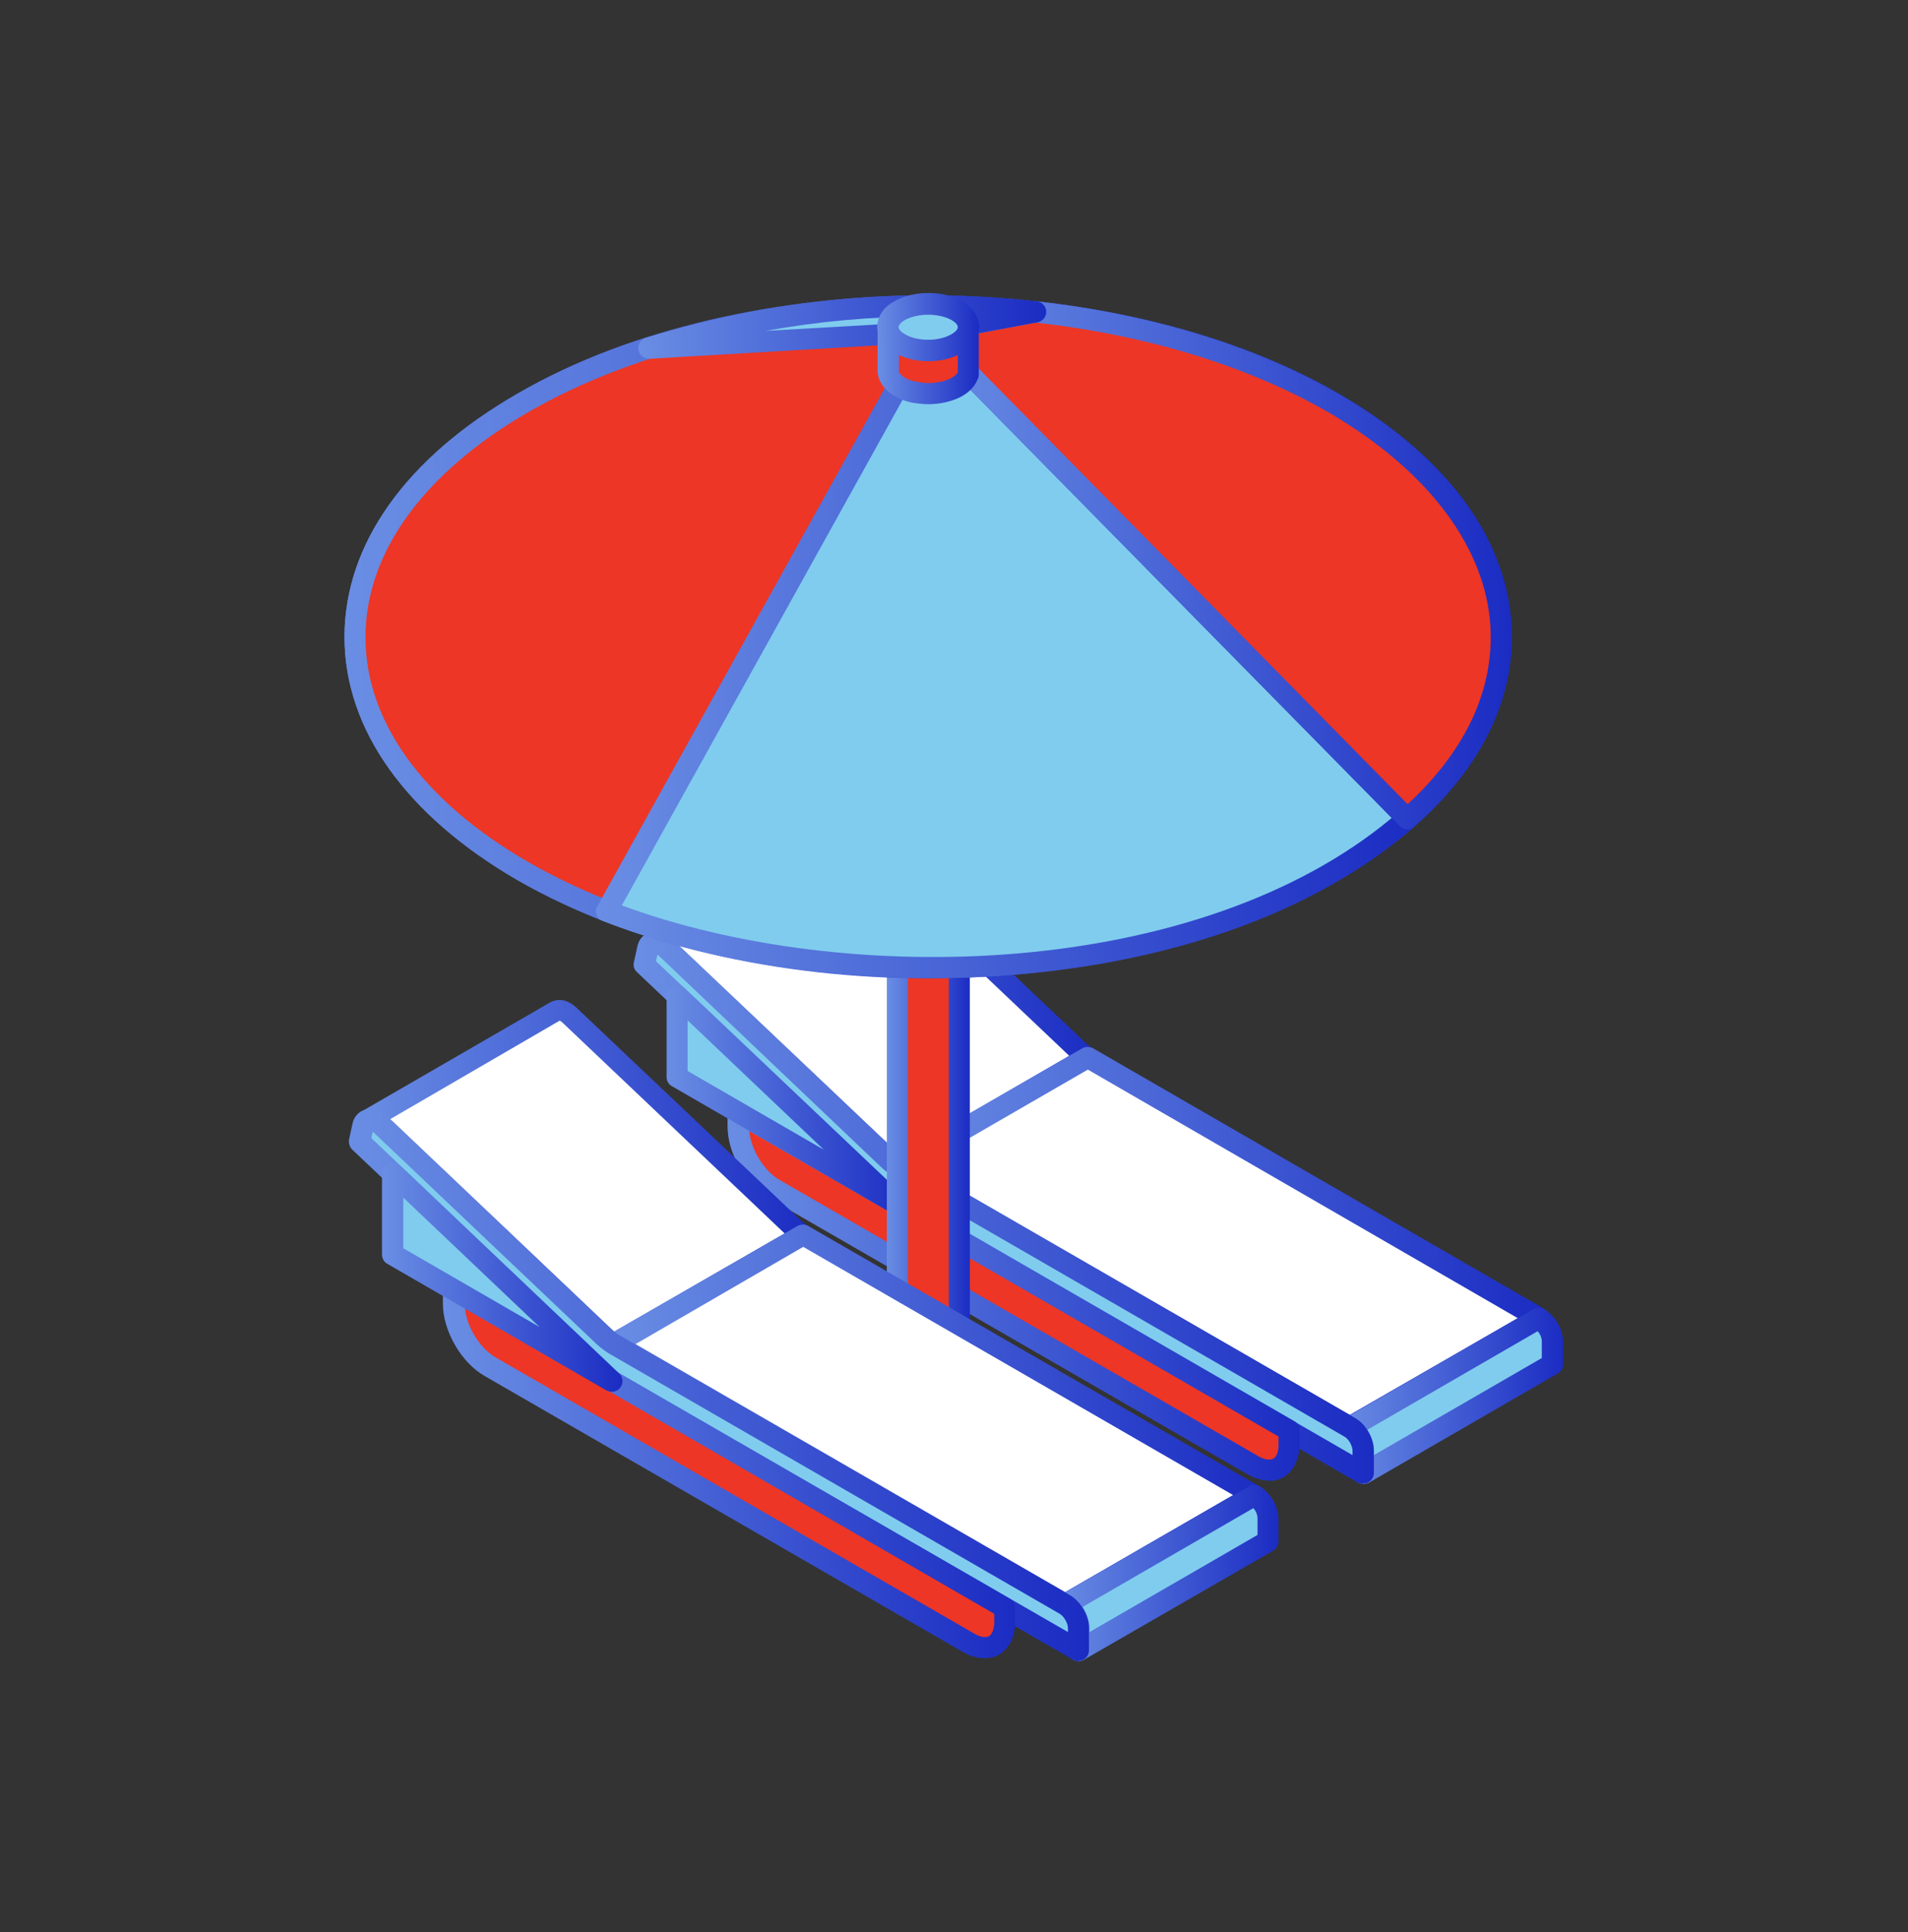 <?xml version="1.0" encoding="UTF-8"?>
<svg xmlns="http://www.w3.org/2000/svg" width="80" height="81" viewBox="0 0 80 81" fill="none">
  <rect x="0" y="0" width="80" height="81" fill="#333333" stroke="none"/>
  <g id="Hospitality Icon">
    <path id="Vector" fill-rule="evenodd" clip-rule="evenodd" d="M27.648 39.528C27.547 39.485 27.432 39.485 27.331 39.528L35.268 34.94C35.484 34.839 35.686 34.983 35.845 35.113L45.224 44.002C45.354 44.132 45.484 44.233 45.628 44.319L37.692 48.894C37.533 48.821 37.403 48.706 37.288 48.59L28.182 39.947C28.038 39.817 27.836 39.601 27.663 39.514L27.648 39.528Z" fill="white"></path>
    <path id="Vector_2" fill-rule="evenodd" clip-rule="evenodd" d="M28.296 39.471C28.296 39.471 28.368 39.529 28.397 39.572L37.574 48.273C37.574 48.273 37.646 48.345 37.69 48.389L44.833 44.262L35.54 35.445C35.453 35.373 35.41 35.358 35.395 35.358L28.296 39.471ZM37.675 49.355C37.603 49.355 37.517 49.327 37.459 49.298C37.286 49.211 37.127 49.081 36.968 48.937L27.776 40.207C27.704 40.135 27.545 39.99 27.473 39.962L27.517 39.875L27.459 39.947C27.242 40.062 27.026 39.947 26.91 39.745C26.795 39.543 26.91 39.283 27.098 39.153L35.035 34.579C35.309 34.435 35.684 34.406 36.131 34.81L45.511 43.713C45.626 43.814 45.727 43.901 45.828 43.959C45.958 44.045 46.045 44.19 46.045 44.348C46.045 44.507 45.972 44.651 45.828 44.738L37.892 49.312C37.819 49.355 37.733 49.37 37.661 49.37L37.675 49.355Z" fill="url(#paint0_linear_556_7628)"></path>
    <path id="Vector_3" fill-rule="evenodd" clip-rule="evenodd" d="M37.677 48.922L45.613 44.334C51.919 47.97 58.225 51.621 64.531 55.257L56.594 59.832C50.289 56.195 43.997 52.559 37.677 48.922Z" fill="white"></path>
    <path id="Vector_4" fill-rule="evenodd" clip-rule="evenodd" d="M38.57 48.922L56.593 59.312L63.635 55.257L45.612 44.839L38.57 48.908V48.922ZM56.593 60.279C56.521 60.279 56.449 60.25 56.362 60.221L37.445 49.297C37.3 49.225 37.214 49.067 37.214 48.922C37.214 48.764 37.3 48.605 37.445 48.533L45.381 43.944C45.511 43.872 45.684 43.872 45.829 43.944L64.746 54.867C64.876 54.94 64.963 55.098 64.963 55.257C64.963 55.401 64.891 55.56 64.746 55.647L56.81 60.221C56.738 60.264 56.651 60.279 56.579 60.279H56.593Z" fill="url(#paint1_linear_556_7628)"></path>
    <path id="Vector_5" fill-rule="evenodd" clip-rule="evenodd" d="M56.597 59.831L64.533 55.257C64.865 55.474 65.082 55.849 65.096 56.238V57.191L57.159 61.765V60.827C57.159 60.423 56.929 60.048 56.597 59.831Z" fill="#80CCEE"></path>
    <path id="Vector_6" fill-rule="evenodd" clip-rule="evenodd" d="M57.316 59.932C57.489 60.178 57.59 60.495 57.605 60.798V61L64.646 56.931V56.238C64.646 56.08 64.574 55.921 64.473 55.805L57.316 59.947V59.932ZM57.157 62.198C57.085 62.198 57.013 62.198 56.941 62.154C56.796 62.068 56.71 61.924 56.71 61.765V60.827C56.71 60.596 56.566 60.351 56.349 60.221C56.219 60.149 56.133 59.99 56.147 59.846C56.147 59.687 56.234 59.543 56.364 59.471L64.3 54.882C64.459 54.81 64.632 54.81 64.762 54.896C65.224 55.185 65.512 55.69 65.541 56.238V57.205C65.541 57.349 65.454 57.508 65.31 57.58L57.374 62.169C57.374 62.169 57.229 62.212 57.143 62.212L57.157 62.198Z" fill="url(#paint2_linear_556_7628)"></path>
    <path id="Vector_7" fill-rule="evenodd" clip-rule="evenodd" d="M27.013 40.437L27.171 39.773C27.244 39.441 27.576 39.398 27.893 39.716L37.258 48.605C37.402 48.734 37.532 48.835 37.676 48.922L41.529 51.144L43.477 52.27L56.594 59.831C56.912 60.019 57.157 60.466 57.157 60.827V61.765L37.575 50.466C34.069 47.118 30.534 43.785 27.013 40.452V40.437Z" fill="#80CCEE"></path>
    <path id="Vector_8" fill-rule="evenodd" clip-rule="evenodd" d="M27.503 40.293L37.893 50.135L56.71 61V60.827C56.71 60.611 56.551 60.322 56.363 60.221L37.446 49.297C37.272 49.211 37.114 49.081 36.955 48.937L27.59 40.033C27.59 40.033 27.59 40.033 27.561 40.033L27.503 40.308V40.293ZM57.157 62.198C57.085 62.198 57.013 62.198 56.941 62.155L37.359 50.842L26.71 40.755C26.594 40.654 26.537 40.495 26.58 40.337L26.724 39.673C26.782 39.384 26.969 39.168 27.244 39.081C27.561 38.98 27.893 39.081 28.196 39.384L37.575 48.273C37.676 48.374 37.792 48.461 37.893 48.518L56.811 59.442C57.258 59.687 57.604 60.279 57.604 60.813V61.751C57.604 61.909 57.518 62.054 57.373 62.14C57.316 62.184 57.229 62.184 57.143 62.184L57.157 62.198Z" fill="url(#paint3_linear_556_7628)"></path>
    <path id="Vector_9" fill-rule="evenodd" clip-rule="evenodd" d="M30.969 46.628L37.534 50.423L54.057 59.976V60.568C54.057 61.044 53.884 61.376 53.609 61.549C53.335 61.722 52.96 61.693 52.527 61.448L32.469 49.861C31.647 49.384 30.969 48.215 30.969 47.234V46.643V46.628Z" fill="#ED3625"></path>
    <path id="Vector_10" fill-rule="evenodd" clip-rule="evenodd" d="M31.414 47.407C31.486 48.186 32.035 49.095 32.698 49.471L52.756 61.043C53.001 61.188 53.247 61.231 53.391 61.144C53.535 61.072 53.607 60.841 53.607 60.553V60.221L31.428 47.422L31.414 47.407ZM53.203 62.068C52.929 62.068 52.612 61.981 52.309 61.808L32.251 50.235C31.27 49.672 30.505 48.359 30.505 47.219V46.628C30.505 46.469 30.591 46.325 30.736 46.238C30.866 46.166 31.039 46.166 31.169 46.238L54.257 59.572C54.401 59.644 54.488 59.788 54.488 59.961V60.553C54.488 61.159 54.242 61.664 53.824 61.924C53.636 62.025 53.42 62.082 53.203 62.082V62.068Z" fill="url(#paint4_linear_556_7628)"></path>
    <path id="Vector_11" fill-rule="evenodd" clip-rule="evenodd" d="M37.576 50.466L28.398 45.156V41.736L37.576 50.466Z" fill="#80CCEE"></path>
    <path id="Vector_12" fill-rule="evenodd" clip-rule="evenodd" d="M28.83 44.896L34.545 48.201L28.83 42.775V44.896ZM37.575 50.899C37.503 50.899 37.416 50.899 37.358 50.842L28.167 45.531C28.037 45.459 27.95 45.315 27.95 45.156V41.736C27.95 41.563 28.051 41.404 28.224 41.332C28.383 41.26 28.571 41.289 28.701 41.419L37.892 50.134C38.051 50.279 38.08 50.553 37.936 50.726C37.849 50.842 37.705 50.899 37.575 50.899Z" fill="url(#paint5_linear_556_7628)"></path>
    <path id="Vector_13" fill-rule="evenodd" clip-rule="evenodd" d="M27.199 14.594C25.308 15.2 23.534 15.979 21.917 16.902C12.538 22.314 12.538 31.101 21.917 36.513C23.014 37.148 24.183 37.71 25.424 38.187L38.902 13.915L27.184 14.594H27.199Z" fill="#80CCEE"></path>
    <path id="Vector_14" fill-rule="evenodd" clip-rule="evenodd" d="M27.288 15.027C25.412 15.633 23.695 16.397 22.151 17.277C17.764 19.817 15.325 23.165 15.325 26.715C15.325 30.265 17.75 33.598 22.151 36.138C23.103 36.686 24.128 37.191 25.239 37.638L38.139 14.406L27.288 15.027ZM25.441 38.634C25.441 38.634 25.326 38.62 25.282 38.605C23.998 38.1 22.8 37.523 21.704 36.902C17.028 34.19 14.445 30.582 14.445 26.7C14.445 22.819 17.014 19.197 21.704 16.498C23.305 15.575 25.095 14.781 27.057 14.161C27.086 14.161 27.129 14.132 27.173 14.132L38.89 13.468C39.048 13.468 39.207 13.54 39.294 13.684C39.38 13.814 39.38 13.988 39.308 14.132L25.816 38.403C25.744 38.547 25.585 38.634 25.427 38.634H25.441Z" fill="url(#paint6_linear_556_7628)"></path>
    <path id="Vector_15" fill-rule="evenodd" clip-rule="evenodd" d="M37.62 28.692V55.964C37.663 56.239 37.894 56.397 38.14 56.498C38.673 56.715 39.366 56.7 39.871 56.397C40.044 56.282 40.16 56.166 40.218 55.964V28.692C40.174 28.836 40.117 28.923 40.001 29.024C39.482 29.471 38.471 29.471 37.894 29.081C37.75 28.966 37.649 28.865 37.62 28.677V28.692Z" fill="#ED3625"></path>
    <path id="Vector_16" fill-rule="evenodd" clip-rule="evenodd" d="M38.066 55.95C38.066 55.95 38.138 56.008 38.325 56.094C38.744 56.253 39.307 56.224 39.653 56.022C39.768 55.95 39.768 55.907 39.783 55.863V29.658C39.249 29.86 38.614 29.86 38.066 29.658V55.935V55.95ZM38.917 57.09C38.614 57.09 38.282 57.032 37.993 56.917C37.806 56.844 37.301 56.614 37.185 56.065V28.692C37.171 28.461 37.344 28.273 37.575 28.259C37.791 28.23 38.008 28.389 38.051 28.605C38.066 28.634 38.066 28.663 38.181 28.735C38.585 28.994 39.379 28.994 39.725 28.692C39.725 28.692 39.744 28.663 39.783 28.605C39.84 28.374 40.028 28.215 40.259 28.259C40.49 28.288 40.663 28.475 40.663 28.692V55.964C40.577 56.426 40.331 56.642 40.129 56.772C39.783 56.989 39.35 57.09 38.917 57.09Z" fill="url(#paint7_linear_556_7628)"></path>
    <path id="Vector_17" fill-rule="evenodd" clip-rule="evenodd" d="M39.841 28.085C39.322 27.782 38.499 27.782 37.994 28.085C37.475 28.373 37.475 28.85 37.994 29.153C38.499 29.441 39.322 29.441 39.841 29.153C40.346 28.85 40.346 28.373 39.841 28.085Z" fill="#80CCEE"></path>
    <path id="Vector_18" fill-rule="evenodd" clip-rule="evenodd" d="M38.918 28.302C38.673 28.302 38.398 28.359 38.225 28.46C38.095 28.533 38.066 28.605 38.066 28.605C38.066 28.605 38.095 28.677 38.225 28.764C38.6 28.98 39.25 28.98 39.625 28.764C39.755 28.691 39.784 28.619 39.784 28.605C39.784 28.59 39.755 28.533 39.625 28.46C39.437 28.359 39.192 28.302 38.918 28.302ZM38.918 29.817C38.514 29.817 38.11 29.716 37.778 29.528C37.388 29.312 37.172 28.98 37.172 28.619C37.172 28.258 37.388 27.927 37.778 27.71C38.413 27.349 39.423 27.335 40.058 27.71C40.447 27.941 40.678 28.258 40.678 28.619C40.678 28.98 40.447 29.326 40.072 29.528C39.74 29.716 39.336 29.817 38.918 29.817Z" fill="url(#paint8_linear_556_7628)"></path>
    <path id="Vector_19" fill-rule="evenodd" clip-rule="evenodd" d="M55.915 16.902C46.535 11.476 31.311 11.476 21.917 16.902C12.538 22.313 12.538 31.101 21.917 36.512C31.297 41.924 46.521 41.924 55.915 36.512C65.308 31.101 65.294 22.313 55.915 16.902Z" fill="#ED3625"></path>
    <path id="Vector_20" fill-rule="evenodd" clip-rule="evenodd" d="M38.919 13.28C32.844 13.28 26.783 14.608 22.151 17.277C17.764 19.817 15.325 23.165 15.325 26.715C15.325 30.264 17.75 33.598 22.151 36.137C31.401 41.476 46.451 41.476 55.701 36.137C60.087 33.598 62.512 30.25 62.512 26.715C62.512 23.179 60.087 19.831 55.686 17.277C51.069 14.608 44.994 13.28 38.919 13.28ZM38.919 41.015C32.685 41.015 26.451 39.629 21.704 36.902C17.028 34.189 14.445 30.582 14.445 26.7C14.445 22.818 17.014 19.197 21.704 16.498C31.184 11.015 46.639 11.015 56.134 16.498C60.809 19.211 63.392 22.818 63.392 26.7C63.392 30.582 60.809 34.189 56.134 36.902C51.401 39.629 45.152 41.015 38.919 41.015Z" fill="url(#paint9_linear_556_7628)"></path>
    <path id="Vector_21" fill-rule="evenodd" clip-rule="evenodd" d="M15.715 46.96C15.614 46.917 15.498 46.902 15.383 46.96L23.319 42.386C23.536 42.285 23.738 42.415 23.896 42.559L33.276 51.448C33.406 51.563 33.536 51.679 33.68 51.765L25.744 56.34C25.599 56.253 25.455 56.152 25.325 56.022L16.234 47.393C16.09 47.249 15.888 47.047 15.715 46.96Z" fill="white"></path>
    <path id="Vector_22" fill-rule="evenodd" clip-rule="evenodd" d="M16.362 46.916C16.362 46.916 16.435 46.988 16.463 47.003L25.641 55.718C25.641 55.718 25.713 55.791 25.756 55.819L32.899 51.707L23.606 42.89C23.52 42.804 23.476 42.789 23.462 42.789L16.362 46.916ZM25.742 56.786C25.67 56.786 25.598 56.786 25.511 56.743C25.352 56.642 25.179 56.512 25.02 56.368L15.843 47.652C15.756 47.566 15.598 47.421 15.525 47.392C15.295 47.493 15.064 47.392 14.963 47.19C14.847 46.974 14.948 46.714 15.15 46.599L23.087 42.01C23.361 41.88 23.736 41.837 24.183 42.255L33.563 51.144C33.678 51.26 33.779 51.332 33.866 51.389C34.01 51.462 34.097 51.62 34.097 51.765C34.097 51.923 34.01 52.082 33.866 52.154L25.93 56.743C25.93 56.743 25.8 56.786 25.713 56.786H25.742Z" fill="url(#paint10_linear_556_7628)"></path>
    <path id="Vector_23" fill-rule="evenodd" clip-rule="evenodd" d="M25.742 56.339L33.679 51.765C39.97 55.401 46.291 59.038 52.596 62.674L44.66 67.263C38.354 63.627 32.034 59.976 25.742 56.339Z" fill="white"></path>
    <path id="Vector_24" fill-rule="evenodd" clip-rule="evenodd" d="M26.636 56.339L44.659 66.743L51.701 62.674L33.678 52.27L26.636 56.353V56.339ZM44.659 67.71C44.587 67.71 44.5 67.695 44.428 67.652L25.51 56.743C25.381 56.657 25.294 56.512 25.294 56.353C25.294 56.195 25.381 56.05 25.51 55.964L33.447 51.39C33.591 51.317 33.75 51.317 33.88 51.39L52.812 62.313C52.942 62.385 53.028 62.544 53.028 62.688C53.028 62.861 52.956 63.006 52.812 63.078L44.876 67.652C44.803 67.695 44.731 67.71 44.645 67.71H44.659Z" fill="url(#paint11_linear_556_7628)"></path>
    <path id="Vector_25" fill-rule="evenodd" clip-rule="evenodd" d="M44.659 67.263L52.596 62.674C52.928 62.891 53.144 63.266 53.158 63.67V64.608L45.222 69.197V68.244C45.222 67.855 44.991 67.48 44.659 67.263Z" fill="#80CCEE"></path>
    <path id="Vector_26" fill-rule="evenodd" clip-rule="evenodd" d="M45.396 67.363C45.554 67.623 45.67 67.912 45.684 68.229V68.417L52.726 64.347V63.655C52.726 63.496 52.654 63.337 52.553 63.222L45.396 67.363ZM45.223 69.643C45.151 69.643 45.064 69.614 45.006 69.585C44.876 69.513 44.775 69.355 44.775 69.21V68.258C44.775 68.027 44.617 67.782 44.414 67.652C44.285 67.565 44.198 67.421 44.212 67.262C44.212 67.118 44.285 66.959 44.429 66.887L52.365 62.313C52.51 62.226 52.683 62.226 52.827 62.313C53.289 62.616 53.578 63.121 53.606 63.655V64.621C53.606 64.78 53.52 64.925 53.376 65.011L45.439 69.585C45.367 69.629 45.295 69.643 45.208 69.643H45.223Z" fill="url(#paint12_linear_556_7628)"></path>
    <path id="Vector_27" fill-rule="evenodd" clip-rule="evenodd" d="M15.078 47.869L15.222 47.205C15.28 46.873 15.627 46.845 15.958 47.148L25.323 56.036C25.468 56.166 25.598 56.267 25.742 56.354L29.595 58.576L31.543 59.702L44.66 67.278C44.977 67.451 45.222 67.883 45.222 68.259V69.211L25.641 57.898C22.134 54.565 18.599 51.231 15.078 47.869Z" fill="#80CCEE"></path>
    <path id="Vector_28" fill-rule="evenodd" clip-rule="evenodd" d="M15.57 47.71L25.946 57.566L44.777 68.417V68.244C44.777 68.042 44.604 67.753 44.431 67.652L25.513 56.729C25.354 56.628 25.181 56.498 25.022 56.354L15.657 47.465C15.657 47.465 15.628 47.465 15.628 47.436L15.57 47.71ZM45.224 69.644C45.152 69.644 45.066 69.615 45.008 69.586L25.426 58.287L14.777 48.201C14.661 48.085 14.618 47.941 14.633 47.782L14.777 47.118C14.835 46.816 15.037 46.599 15.296 46.527C15.614 46.426 15.946 46.527 16.249 46.83L25.628 55.719C25.729 55.82 25.845 55.892 25.931 55.95L44.864 66.873C45.311 67.133 45.657 67.725 45.657 68.244V69.196C45.657 69.341 45.571 69.499 45.426 69.572C45.354 69.615 45.282 69.629 45.195 69.629L45.224 69.644Z" fill="url(#paint13_linear_556_7628)"></path>
    <path id="Vector_29" fill-rule="evenodd" clip-rule="evenodd" d="M19.019 54.074L25.584 57.869L42.107 67.407V67.999C42.107 68.49 41.948 68.822 41.674 68.98C41.4 69.139 41.024 69.124 40.591 68.879L20.534 57.306C19.711 56.816 19.019 55.632 19.019 54.666V54.088V54.074Z" fill="#ED3625"></path>
    <path id="Vector_30" fill-rule="evenodd" clip-rule="evenodd" d="M19.494 54.839C19.566 55.618 20.114 56.513 20.778 56.902L40.836 68.475C41.096 68.634 41.326 68.663 41.471 68.59C41.601 68.504 41.687 68.287 41.687 67.984V67.653L19.508 54.839H19.494ZM41.269 69.514C40.98 69.514 40.677 69.427 40.374 69.254L20.316 57.681C19.335 57.119 18.57 55.791 18.57 54.651V54.074C18.57 53.915 18.657 53.771 18.801 53.684C18.945 53.612 19.104 53.612 19.248 53.684L42.337 67.018C42.481 67.09 42.567 67.249 42.567 67.393V67.984C42.567 68.605 42.322 69.096 41.904 69.355C41.716 69.471 41.5 69.514 41.269 69.514Z" fill="url(#paint14_linear_556_7628)"></path>
    <path id="Vector_31" fill-rule="evenodd" clip-rule="evenodd" d="M25.642 57.883L16.45 52.573V49.167L25.642 57.883Z" fill="#80CCEE"></path>
    <path id="Vector_32" fill-rule="evenodd" clip-rule="evenodd" d="M16.91 52.328L22.625 55.632L16.91 50.206V52.342V52.328ZM25.64 58.345C25.568 58.345 25.496 58.316 25.424 58.287L16.232 52.977C16.102 52.905 16.016 52.746 16.016 52.587V49.182C16.016 49.009 16.117 48.836 16.275 48.764C16.434 48.691 16.622 48.735 16.766 48.85L25.958 57.58C26.131 57.725 26.145 57.984 26.016 58.157C25.929 58.287 25.785 58.345 25.655 58.345H25.64Z" fill="url(#paint15_linear_556_7628)"></path>
    <path id="Vector_33" fill-rule="evenodd" clip-rule="evenodd" d="M25.44 38.186C35.181 41.996 50.794 41.52 59.019 34.305L38.918 13.901L25.44 38.172V38.186Z" fill="#80CCEE"></path>
    <path id="Vector_34" fill-rule="evenodd" clip-rule="evenodd" d="M26.073 37.956C35.525 41.448 50.244 41.044 58.353 34.291L39.017 14.651L26.073 37.956ZM39.075 41.001C34.082 41.001 29.205 40.149 25.265 38.605C25.15 38.562 25.049 38.461 25.02 38.345C24.962 38.215 24.977 38.1 25.049 37.985L38.526 13.699C38.599 13.569 38.714 13.497 38.858 13.468C39.017 13.468 39.147 13.511 39.233 13.598L59.32 34.002C59.407 34.089 59.464 34.204 59.45 34.334C59.45 34.464 59.407 34.565 59.291 34.651C54.255 39.081 46.55 41.001 39.075 41.001Z" fill="url(#paint16_linear_556_7628)"></path>
    <path id="Vector_35" fill-rule="evenodd" clip-rule="evenodd" d="M55.917 16.902C52.368 14.839 47.995 13.569 43.407 13.078L38.919 13.915L59.02 34.319C65.167 28.937 64.128 21.635 55.917 16.902Z" fill="#ED3625"></path>
    <path id="Vector_36" fill-rule="evenodd" clip-rule="evenodd" d="M39.813 14.204L59.019 33.713C61.559 31.375 62.728 28.706 62.468 25.964C62.136 22.717 59.726 19.629 55.686 17.277C52.324 15.344 48.081 14.045 43.435 13.525L39.827 14.204H39.813ZM59.005 34.766C58.889 34.766 58.774 34.723 58.687 34.622L38.601 14.218C38.485 14.102 38.442 13.929 38.485 13.785C38.529 13.626 38.673 13.511 38.831 13.482L43.319 12.631C43.319 12.631 43.406 12.631 43.449 12.631C48.254 13.165 52.641 14.507 56.119 16.512C60.419 18.994 62.987 22.313 63.334 25.892C63.651 28.994 62.208 32.111 59.279 34.665C59.207 34.737 59.091 34.781 58.99 34.781L59.005 34.766Z" fill="url(#paint17_linear_556_7628)"></path>
    <path id="Vector_37" fill-rule="evenodd" clip-rule="evenodd" d="M43.405 13.063C37.792 12.457 32.583 12.962 27.2 14.578L28.802 14.492L38.903 13.9L43.391 13.063H43.405Z" fill="#80CCEE"></path>
    <path id="Vector_38" fill-rule="evenodd" clip-rule="evenodd" d="M38.846 13.265C36.581 13.265 34.344 13.467 32.093 13.871L38.904 13.482L39.958 13.28C39.582 13.265 39.221 13.265 38.846 13.265ZM27.201 15.04C26.985 15.04 26.797 14.867 26.768 14.665C26.725 14.449 26.869 14.232 27.086 14.16C32.526 12.515 37.88 12.01 43.464 12.63C43.695 12.659 43.854 12.832 43.868 13.063C43.868 13.28 43.724 13.467 43.507 13.511L39.02 14.348L27.245 15.04H27.216H27.201Z" fill="url(#paint18_linear_556_7628)"></path>
    <path id="Vector_39" fill-rule="evenodd" clip-rule="evenodd" d="M37.245 13.8V15.661C37.288 15.805 37.389 15.921 37.476 16.007C37.707 16.238 38.068 16.368 38.385 16.44C38.905 16.556 39.583 16.498 40.059 16.238C40.275 16.137 40.477 15.979 40.578 15.748C40.578 15.719 40.607 15.675 40.607 15.661V15.618V13.8C40.607 13.843 40.607 13.857 40.578 13.901C40.55 13.973 40.506 14.059 40.449 14.117C40.333 14.261 40.146 14.377 39.987 14.463C39.381 14.752 38.486 14.752 37.851 14.463C37.635 14.362 37.418 14.204 37.303 13.987C37.288 13.944 37.26 13.901 37.245 13.843V13.8Z" fill="#ED3625"></path>
    <path id="Vector_40" fill-rule="evenodd" clip-rule="evenodd" d="M37.692 15.618C37.692 15.618 37.749 15.661 37.778 15.704C37.908 15.849 38.168 15.964 38.456 16.007C38.932 16.108 39.481 16.051 39.856 15.863C40 15.791 40.116 15.69 40.159 15.603V14.882C39.423 15.228 38.428 15.228 37.692 14.882V15.618ZM38.918 16.945C38.702 16.945 38.485 16.916 38.283 16.888C38.023 16.844 37.518 16.686 37.172 16.354C36.999 16.181 36.883 15.993 36.826 15.777C36.826 15.748 36.797 15.661 36.797 15.618V13.8C36.797 13.569 36.97 13.381 37.201 13.367C37.432 13.367 37.634 13.497 37.677 13.713V13.756C37.749 13.886 37.879 13.987 38.038 14.059C38.543 14.305 39.293 14.305 39.798 14.059C39.928 14.002 40.044 13.915 40.101 13.829H40.145V13.785H40.361L40.159 13.713C40.202 13.482 40.39 13.338 40.635 13.352C40.866 13.381 41.039 13.569 41.039 13.785V15.603C41.039 15.603 41.039 15.719 41.039 15.748C41.039 15.805 40.996 15.878 40.982 15.921C40.837 16.282 40.52 16.512 40.275 16.642C39.899 16.83 39.409 16.945 38.932 16.945H38.918Z" fill="url(#paint19_linear_556_7628)"></path>
    <path id="Vector_41" fill-rule="evenodd" clip-rule="evenodd" d="M40.115 13.021C39.466 12.646 38.398 12.646 37.734 13.021C37.085 13.411 37.085 14.031 37.734 14.406C38.398 14.781 39.466 14.781 40.115 14.406C40.779 14.031 40.779 13.411 40.115 13.021Z" fill="#80CCEE"></path>
    <path id="Vector_42" fill-rule="evenodd" clip-rule="evenodd" d="M38.917 13.194C38.571 13.194 38.224 13.266 37.95 13.41C37.748 13.525 37.676 13.641 37.676 13.713C37.676 13.785 37.748 13.901 37.95 14.016C38.47 14.319 39.364 14.319 39.884 14.016C40.086 13.901 40.158 13.8 40.158 13.713C40.158 13.627 40.086 13.525 39.884 13.41C39.624 13.266 39.263 13.194 38.917 13.194ZM38.917 15.127C38.412 15.127 37.907 15.012 37.503 14.781C37.055 14.521 36.781 14.132 36.781 13.699C36.781 13.266 37.041 12.876 37.503 12.631C38.311 12.169 39.537 12.169 40.331 12.616C40.778 12.876 41.053 13.28 41.053 13.699C41.053 14.117 40.793 14.507 40.331 14.781C39.927 15.012 39.436 15.127 38.917 15.127Z" fill="url(#paint20_linear_556_7628)"></path>
  </g>
  <defs>
    <linearGradient id="paint0_linear_556_7628" x1="46.045" y1="41.926" x2="26.864" y2="41.926" gradientUnits="userSpaceOnUse">
      <stop stop-color="#1B2CC3"></stop>
      <stop offset="1" stop-color="#6A8EE4"></stop>
    </linearGradient>
    <linearGradient id="paint1_linear_556_7628" x1="64.963" y1="52.084" x2="37.214" y2="52.084" gradientUnits="userSpaceOnUse">
      <stop stop-color="#1B2CC3"></stop>
      <stop offset="1" stop-color="#6A8EE4"></stop>
    </linearGradient>
    <linearGradient id="paint2_linear_556_7628" x1="65.541" y1="58.521" x2="56.145" y2="58.521" gradientUnits="userSpaceOnUse">
      <stop stop-color="#1B2CC3"></stop>
      <stop offset="1" stop-color="#6A8EE4"></stop>
    </linearGradient>
    <linearGradient id="paint3_linear_556_7628" x1="57.604" y1="50.621" x2="26.565" y2="50.621" gradientUnits="userSpaceOnUse">
      <stop stop-color="#1B2CC3"></stop>
      <stop offset="1" stop-color="#6A8EE4"></stop>
    </linearGradient>
    <linearGradient id="paint4_linear_556_7628" x1="54.488" y1="54.133" x2="30.505" y2="54.133" gradientUnits="userSpaceOnUse">
      <stop stop-color="#1B2CC3"></stop>
      <stop offset="1" stop-color="#6A8EE4"></stop>
    </linearGradient>
    <linearGradient id="paint5_linear_556_7628" x1="38.029" y1="46.096" x2="27.95" y2="46.096" gradientUnits="userSpaceOnUse">
      <stop stop-color="#1B2CC3"></stop>
      <stop offset="1" stop-color="#6A8EE4"></stop>
    </linearGradient>
    <linearGradient id="paint6_linear_556_7628" x1="39.361" y1="26.051" x2="14.445" y2="26.051" gradientUnits="userSpaceOnUse">
      <stop stop-color="#1B2CC3"></stop>
      <stop offset="1" stop-color="#6A8EE4"></stop>
    </linearGradient>
    <linearGradient id="paint7_linear_556_7628" x1="40.663" y1="42.671" x2="37.185" y2="42.671" gradientUnits="userSpaceOnUse">
      <stop stop-color="#1B2CC3"></stop>
      <stop offset="1" stop-color="#6A8EE4"></stop>
    </linearGradient>
    <linearGradient id="paint8_linear_556_7628" x1="40.678" y1="28.625" x2="37.172" y2="28.625" gradientUnits="userSpaceOnUse">
      <stop stop-color="#1B2CC3"></stop>
      <stop offset="1" stop-color="#6A8EE4"></stop>
    </linearGradient>
    <linearGradient id="paint9_linear_556_7628" x1="63.392" y1="26.7" x2="14.445" y2="26.7" gradientUnits="userSpaceOnUse">
      <stop stop-color="#1B2CC3"></stop>
      <stop offset="1" stop-color="#6A8EE4"></stop>
    </linearGradient>
    <linearGradient id="paint10_linear_556_7628" x1="34.097" y1="49.353" x2="14.914" y2="49.353" gradientUnits="userSpaceOnUse">
      <stop stop-color="#1B2CC3"></stop>
      <stop offset="1" stop-color="#6A8EE4"></stop>
    </linearGradient>
    <linearGradient id="paint11_linear_556_7628" x1="53.028" y1="59.523" x2="25.294" y2="59.523" gradientUnits="userSpaceOnUse">
      <stop stop-color="#1B2CC3"></stop>
      <stop offset="1" stop-color="#6A8EE4"></stop>
    </linearGradient>
    <linearGradient id="paint12_linear_556_7628" x1="53.606" y1="65.945" x2="44.211" y2="65.945" gradientUnits="userSpaceOnUse">
      <stop stop-color="#1B2CC3"></stop>
      <stop offset="1" stop-color="#6A8EE4"></stop>
    </linearGradient>
    <linearGradient id="paint13_linear_556_7628" x1="45.657" y1="58.066" x2="14.63" y2="58.066" gradientUnits="userSpaceOnUse">
      <stop stop-color="#1B2CC3"></stop>
      <stop offset="1" stop-color="#6A8EE4"></stop>
    </linearGradient>
    <linearGradient id="paint14_linear_556_7628" x1="42.567" y1="61.572" x2="18.57" y2="61.572" gradientUnits="userSpaceOnUse">
      <stop stop-color="#1B2CC3"></stop>
      <stop offset="1" stop-color="#6A8EE4"></stop>
    </linearGradient>
    <linearGradient id="paint15_linear_556_7628" x1="26.102" y1="53.537" x2="16.016" y2="53.537" gradientUnits="userSpaceOnUse">
      <stop stop-color="#1B2CC3"></stop>
      <stop offset="1" stop-color="#6A8EE4"></stop>
    </linearGradient>
    <linearGradient id="paint16_linear_556_7628" x1="59.452" y1="27.234" x2="24.984" y2="27.234" gradientUnits="userSpaceOnUse">
      <stop stop-color="#1B2CC3"></stop>
      <stop offset="1" stop-color="#6A8EE4"></stop>
    </linearGradient>
    <linearGradient id="paint17_linear_556_7628" x1="63.377" y1="23.706" x2="38.469" y2="23.706" gradientUnits="userSpaceOnUse">
      <stop stop-color="#1B2CC3"></stop>
      <stop offset="1" stop-color="#6A8EE4"></stop>
    </linearGradient>
    <linearGradient id="paint18_linear_556_7628" x1="43.868" y1="13.707" x2="26.761" y2="13.707" gradientUnits="userSpaceOnUse">
      <stop stop-color="#1B2CC3"></stop>
      <stop offset="1" stop-color="#6A8EE4"></stop>
    </linearGradient>
    <linearGradient id="paint19_linear_556_7628" x1="41.039" y1="15.148" x2="36.797" y2="15.148" gradientUnits="userSpaceOnUse">
      <stop stop-color="#1B2CC3"></stop>
      <stop offset="1" stop-color="#6A8EE4"></stop>
    </linearGradient>
    <linearGradient id="paint20_linear_556_7628" x1="41.053" y1="13.705" x2="36.781" y2="13.705" gradientUnits="userSpaceOnUse">
      <stop stop-color="#1B2CC3"></stop>
      <stop offset="1" stop-color="#6A8EE4"></stop>
    </linearGradient>
  </defs>
</svg>

